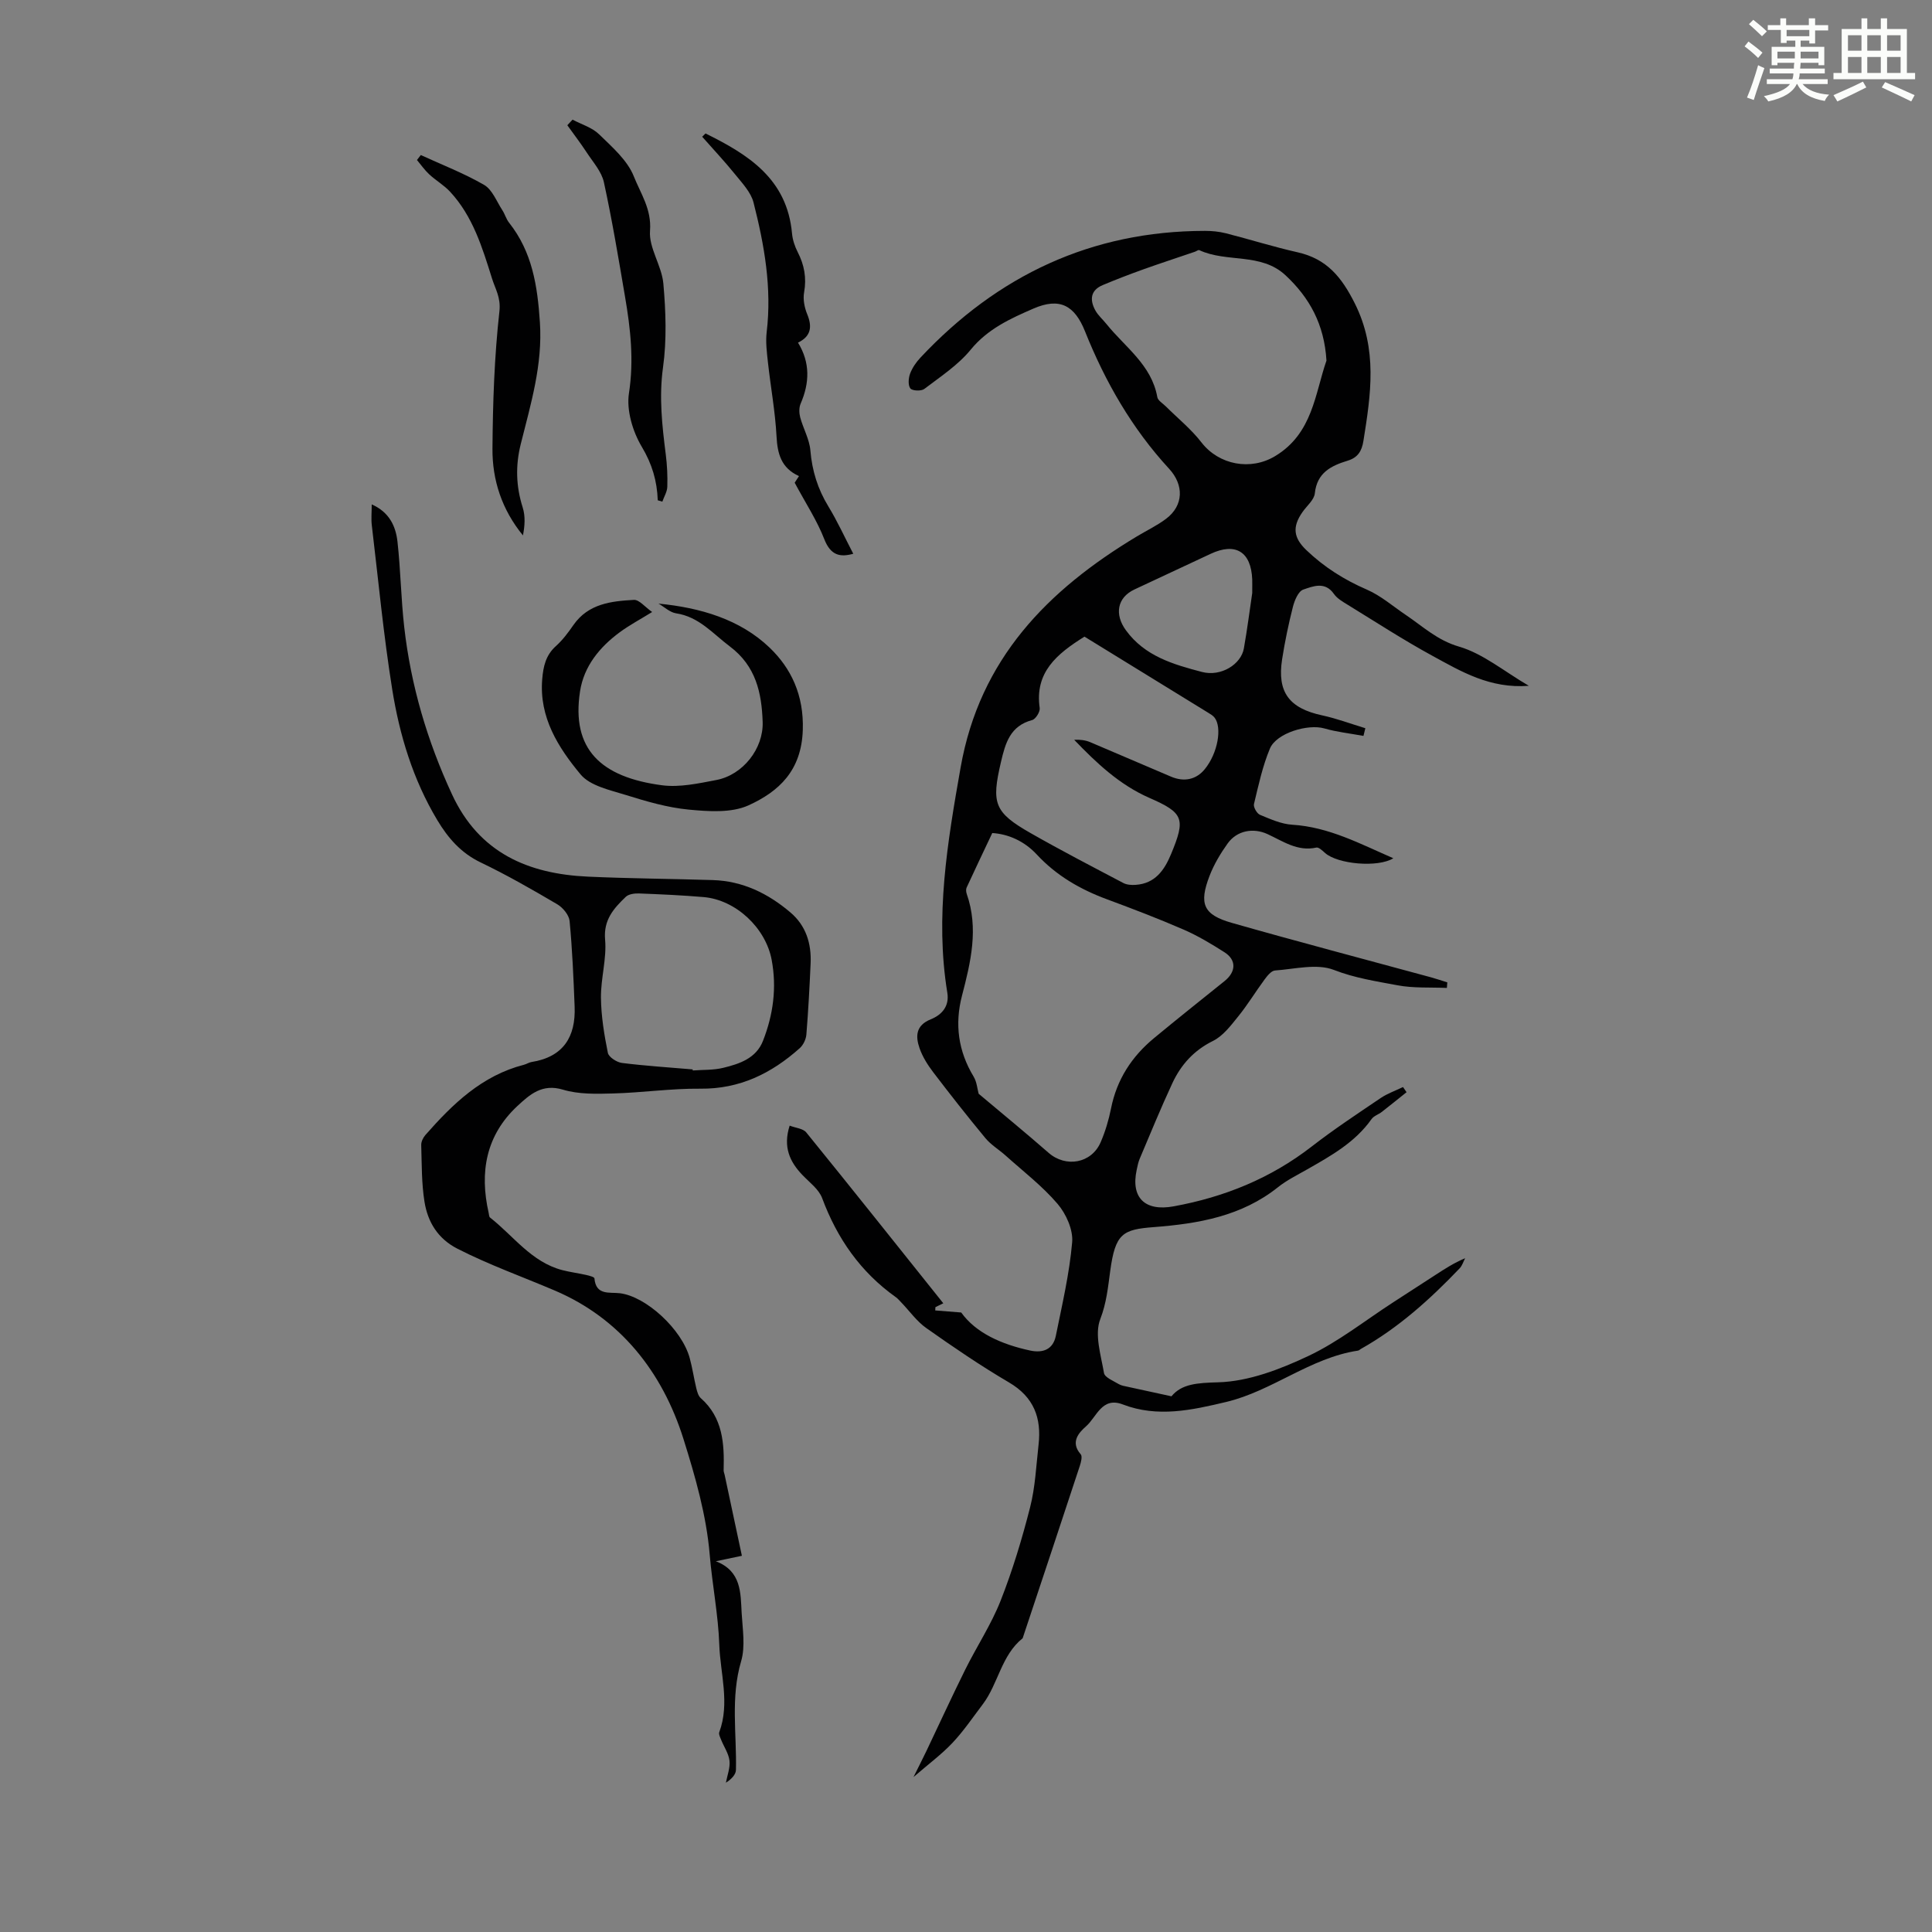 <svg enable-background="new 0 0 400 400" viewBox="0 0 400 400" xmlns="http://www.w3.org/2000/svg"><rect x="0" y="0" width="400" height="400" fill="#808080" stroke="none"/><path d="m361.2 9.6.8-1c.9.7 1.9 1.4 2.9 2.3l-.9 1.1c-1-1-2-1.8-2.8-2.4zm.5 10.6c.9-2.1 1.6-4.3 2.3-6.7.4.2.8.4 1.3.6-.7 2.1-1.5 4.3-2.2 6.6zm.4-15.2.9-.9c1 .8 2 1.6 2.8 2.4l-1 1c-.9-.9-1.8-1.7-2.7-2.5zm12.5-1.2h1.2v1.4h2.7v1.1h-2.7v2.7h-1.2v-.6h-1.8v1.3h4.9v3.8h-1.2v-.5h-3.7c0 .4-.1.9-.1 1.2h5.1v1h-5.2c0 .5-.1.9-.2 1.2h6v1h-5.2c1.1 1.3 2.9 2 5.5 2.2-.4.4-.7.8-.9 1.3-2.9-.5-4.8-1.6-5.7-3.5h-.1c-.8 1.7-2.7 2.9-5.9 3.6-.2-.4-.6-.8-.9-1.1 2.8-.6 4.6-1.4 5.4-2.5h-4.8v-1h5.3c.1-.3.2-.7.2-1.2h-4.9v-1h5c0-.4 0-.8.1-1.2h-3.5v.5h-1.2v-3.8h4.9v-1.3h-1.8v.5h-1.2v-2.7h-2.7v-1h2.6v-1.4h1.2v1.4h4.7v-1.4zm-6.6 8.3h3.6c0-.4 0-.9 0-1.4h-3.6zm1.9-4.6h4.7v-1.3h-4.7zm6.6 3.2h-3.7v1.4h3.7z" fill="#fbfcfa"/><path d="m385.3 3.8h1.3v2.2h2.8v-2.2h1.3v2.2h4.1v9.1h1.7v1.3h-16.9v-1.3h1.7v-9.1h4.1v-2.2zm.4 13.1.7 1.2c-1.8.9-3.8 1.9-6 2.9-.2-.4-.5-.8-.8-1.3 2.3-1 4.3-1.9 6.1-2.8zm-3.1-6.4h2.8v-3.2h-2.8zm0 4.6h2.8v-3.3h-2.8zm4-4.6h2.8v-3.2h-2.8zm0 4.6h2.8v-3.3h-2.8zm3.7 1.9c2.1.9 4.1 1.8 6.1 2.7l-.7 1.3c-2.2-1.1-4.2-2-6.1-2.9zm3.2-9.7h-2.8v3.2h2.8zm-2.8 7.8h2.8v-3.3h-2.8z" fill="#fbfcfa"/><g fill="#010102"><path d="m316.53 141.99c-8.07.62-14.01-2.97-19.96-6.21-5.98-3.26-11.72-6.99-17.53-10.56-1.04-.64-2.2-1.3-2.87-2.26-1.85-2.64-4.32-1.58-6.35-.89-1.02.35-1.8 2.24-2.14 3.58-.91 3.57-1.66 7.19-2.23 10.83-1.07 6.84 1.47 10.16 8.29 11.63 3.03.65 5.96 1.76 8.94 2.66-.13.53-.26 1.06-.39 1.59-2.71-.5-5.48-.79-8.11-1.55-3.37-.97-9.91.94-11.26 4.18-1.53 3.66-2.37 7.61-3.3 11.49-.15.63.61 1.96 1.25 2.22 2.15.89 4.4 1.91 6.67 2.05 7.6.47 14.09 3.97 20.93 6.94-3.16 1.98-11.53 1.24-14.14-1.1-.53-.47-1.3-1.22-1.79-1.11-3.91.87-6.91-1.32-10.12-2.79-2.96-1.36-6.33-.74-8.25 1.94-1.48 2.07-2.83 4.33-3.74 6.69-2.24 5.82-1.3 8.06 4.57 9.74 13.71 3.91 27.5 7.53 41.26 11.28 1.14.31 2.26.7 3.39 1.05-.03.38-.06.77-.09 1.15-3.42-.15-6.91.08-10.24-.55-4.41-.83-8.81-1.49-13.16-3.18-3.53-1.37-8.1-.17-12.19.12-.77.06-1.6 1.11-2.16 1.87-1.86 2.52-3.49 5.22-5.46 7.65-1.52 1.88-3.14 4.04-5.21 5.06-3.97 1.96-6.63 4.93-8.41 8.74-2.4 5.16-4.56 10.44-6.78 15.69-.3.71-.44 1.5-.61 2.26-1.26 5.84 1.77 8.64 7.65 7.56 10.52-1.92 20.09-5.8 28.59-12.39 4.59-3.56 9.45-6.77 14.27-10.03 1.41-.95 3.08-1.53 4.63-2.28.24.36.49.71.73 1.07-1.7 1.36-3.39 2.73-5.11 4.07-.69.54-1.67.83-2.14 1.5-3.41 4.83-8.4 7.6-13.36 10.43-2.04 1.16-4.19 2.22-6.01 3.67-7.55 6.02-16.49 7.55-25.7 8.26-6.45.49-7.98 1.31-9.03 9.07-.46 3.36-.76 6.61-2.06 9.98-1.23 3.17.13 7.44.77 11.16.16.92 1.94 1.62 3.05 2.29.55.33 1.26.42 1.91.57 2.8.62 5.6 1.22 9.01 1.96 2.11-2.58 5.34-2.78 9.7-2.9 6.3-.18 12.82-2.7 18.67-5.46 6.18-2.92 11.67-7.3 17.46-11.05 2.98-1.93 5.97-3.86 8.95-5.8 1.84-1.19 3.67-2.39 6.02-3.38-.37.71-.61 1.55-1.14 2.1-6.13 6.41-12.67 12.32-20.46 16.69-.19.11-.37.31-.58.34-9.91 1.49-17.73 8.36-27.33 10.64-7.08 1.68-14.17 3.27-21.38.5-4.32-1.66-5.4 2.62-7.6 4.54-1.52 1.33-3.29 3.29-1.1 5.78.38.43.06 1.67-.2 2.45-3.91 11.89-7.87 23.76-11.82 35.64-4.44 3.55-5.04 9.43-8.28 13.7-2.04 2.69-3.95 5.52-6.26 7.97-2.24 2.37-4.9 4.34-8.06 7.07 1.11-2.25 1.9-3.77 2.64-5.32 2.69-5.64 5.29-11.32 8.07-16.92 2.37-4.78 5.36-9.3 7.31-14.23 2.48-6.29 4.45-12.82 6.12-19.37 1.07-4.19 1.26-8.62 1.75-12.95.64-5.55-.96-9.89-6.13-12.92-5.88-3.45-11.53-7.31-17.1-11.24-1.98-1.39-3.46-3.51-5.17-5.29-.38-.39-.73-.82-1.17-1.13-7.29-5.19-12.12-12.13-15.23-20.48-.68-1.84-2.61-3.26-4.07-4.78-2.65-2.76-4.07-5.83-2.66-10.24 1.23.48 2.78.59 3.44 1.41 9.51 11.71 18.89 23.51 28.37 35.37-.69.34-1.16.57-1.63.8-.01.23-.02.45-.04.68 1.52.12 3.04.24 5.38.43 3.02 4.22 8.32 6.59 14.25 7.87 2.69.58 4.77-.23 5.34-3.05 1.3-6.43 2.82-12.87 3.38-19.38.22-2.58-1.26-5.87-3.02-7.93-3.15-3.69-7.09-6.71-10.72-9.97-1.38-1.25-3.06-2.23-4.23-3.65-3.71-4.48-7.31-9.06-10.83-13.68-1.13-1.49-2.18-3.16-2.79-4.91-.86-2.46-.82-4.74 2.31-6 2.28-.92 3.9-2.69 3.43-5.52-2.57-15.75.02-31.1 2.75-46.6 3.96-22.5 18.01-36.75 36.51-47.87 2.01-1.21 4.16-2.23 6.02-3.63 3.68-2.76 3.73-7.02.64-10.37-7.67-8.32-13.23-17.99-17.41-28.45-2.14-5.35-5.22-7.08-10.66-4.72-4.75 2.06-9.48 4.2-13.01 8.52-2.62 3.2-6.27 5.59-9.61 8.13-.63.48-2.48.4-2.88-.11-.51-.66-.4-2.12-.06-3.05.45-1.21 1.25-2.37 2.15-3.33 15.95-17 35.39-26.22 58.91-26.24 1.43 0 2.9.14 4.29.49 4.98 1.27 9.9 2.82 14.91 3.95 6 1.36 9.07 5.09 11.82 10.58 4.76 9.51 3.32 18.85 1.78 28.48-.34 2.12-1.17 3.44-3.26 4.08-3.41 1.04-6.35 2.47-6.8 6.76-.14 1.36-1.66 2.59-2.55 3.87-2.17 3.09-1.86 5.34.79 7.88 3.68 3.52 7.84 6.15 12.53 8.18 2.91 1.26 5.42 3.47 8.1 5.27 3.52 2.37 6.48 5.22 10.97 6.53 4.96 1.44 9.29 5.09 14.47 8.12zm-113.91 84.46c4.96 4.17 9.78 8.12 14.47 12.22 3.56 3.12 8.87 2.22 10.78-2.16.97-2.24 1.68-4.63 2.16-7.03 1.19-5.97 4.28-10.73 8.89-14.54 4.82-3.99 9.72-7.89 14.6-11.81 2.4-1.92 2.51-4.37 0-5.97-2.71-1.73-5.51-3.41-8.45-4.69-5.22-2.27-10.54-4.3-15.88-6.28-5.54-2.05-10.48-4.9-14.54-9.28-2.58-2.78-5.9-4.23-9.21-4.44-1.88 3.98-3.63 7.63-5.32 11.31-.16.36-.1.9.03 1.29 2.51 7.16.83 14.12-.98 21.08-1.54 5.91-.78 11.49 2.42 16.77.65 1.09.75 2.51 1.03 3.53zm72.01-151.79c-.45-7.53-3.52-13.04-8.47-17.66-5.09-4.75-12.17-2.56-17.86-5.21-.21-.1-.6.23-.91.33-3.56 1.22-7.14 2.38-10.68 3.65-2.82 1.01-5.62 2.09-8.39 3.25-2.57 1.07-2.73 3.07-1.55 5.23.57 1.05 1.54 1.87 2.3 2.82 3.85 4.8 9.35 8.46 10.54 15.15.13.71 1.11 1.28 1.73 1.89 2.49 2.48 5.28 4.73 7.41 7.49 3.63 4.68 10.19 5.89 15.26 2.83 7.8-4.7 8.25-13 10.62-19.77zm-50.1 57.15c-5.75 3.58-10.34 7.41-9.27 14.78.11.77-.84 2.3-1.56 2.49-4.57 1.22-5.55 4.77-6.47 8.72-1.99 8.52-1.42 10.38 6.19 14.71 6.3 3.59 12.74 6.93 19.16 10.31.72.38 1.7.44 2.54.38 4.04-.27 5.96-3.04 7.35-6.4 3.03-7.31 2.6-8.5-4.51-11.61-6.18-2.71-10.94-7.21-15.56-12.02 1.22-.07 2.31.07 3.3.48 5.61 2.36 11.17 4.8 16.78 7.16 2.66 1.12 5.18.63 6.97-1.58 2.71-3.34 3.58-8.6 2.03-10.63-.32-.43-.84-.73-1.31-1.02-8.56-5.26-17.12-10.53-25.64-15.77zm34.73-9.03c0-1.48.02-2.15 0-2.82-.23-5.73-3.45-7.71-8.6-5.3-5.26 2.46-10.52 4.92-15.78 7.38-3.59 1.68-4.17 5.16-1.78 8.44 3.92 5.4 9.86 7.09 15.75 8.64 3.95 1.04 8.11-1.59 8.68-4.87.72-4.07 1.24-8.18 1.73-11.47z"/><path d="m153.6 322.11c-2.52.53-3.95.83-5.39 1.13 5.31 2.05 5.11 6.55 5.34 10.68.19 3.35.8 6.94-.11 10.03-2.21 7.5-.9 14.99-1.07 22.49-.02.98-.96 1.94-2.08 2.65.28-1.52.91-3.09.74-4.56-.17-1.49-1.15-2.88-1.73-4.33-.2-.51-.54-1.16-.38-1.58 2.23-6 .2-12.18 0-18.11-.21-6.15-1.46-12.41-1.99-18.71-.68-8.06-2.98-16.09-5.42-23.86-4.39-13.98-13.17-25-26.63-30.74-6.71-2.86-13.61-5.32-20.16-8.66-4.08-2.08-6.17-5.55-6.84-9.76-.61-3.84-.55-7.8-.67-11.71-.02-.68.38-1.52.84-2.05 5.66-6.45 11.73-12.34 20.42-14.57.54-.14 1.03-.48 1.57-.57 6.57-1.04 9.18-5.19 8.93-11.47-.23-5.91-.48-11.83-1.04-17.72-.12-1.24-1.38-2.77-2.54-3.46-5.2-3.06-10.45-6.07-15.89-8.68-4.06-1.95-6.73-5.03-8.95-8.73-5.03-8.38-7.83-17.6-9.35-27.12-1.8-11.25-2.87-22.61-4.22-33.93-.16-1.31-.02-2.66-.02-4.34 3.61 1.58 4.97 4.48 5.33 7.69.66 5.88.73 11.82 1.4 17.7 1.37 12.08 4.77 23.6 9.9 34.66 5.61 12.11 15.75 16.46 28.16 17.02 8.6.39 17.22.44 25.83.71 6.2.19 11.46 2.78 16.08 6.71 3.21 2.73 4.35 6.42 4.17 10.53-.22 4.92-.48 9.84-.88 14.75-.08.98-.64 2.16-1.38 2.82-5.85 5.22-12.43 8.47-20.58 8.38-6.02-.06-12.04.83-18.07.99-3.47.1-7.13.19-10.38-.79-4.31-1.3-6.87 1.03-9.4 3.37-6.54 6.08-7.89 13.73-5.96 22.18.07.32.07.78.29.94 4.85 3.8 8.55 9.2 14.93 10.87 1.62.42 3.29.63 4.93 1 .63.14 1.72.42 1.74.71.31 3.59 3.11 2.82 5.27 3.08 5.42.66 12.84 7.47 14.46 13.43.56 2.05.86 4.16 1.36 6.23.18.73.41 1.6.93 2.06 4.58 4.05 4.89 9.4 4.73 14.93-.01.3.13.61.2.91 1.18 5.51 2.35 11.02 3.58 16.8zm-10.19-100.7c0 .07 0 .14.01.22 2.11-.16 4.29-.05 6.33-.55 3.37-.82 6.81-1.97 8.22-5.59 2.12-5.4 2.88-11.01 1.79-16.79-1.25-6.61-7.42-12.4-14.09-12.97-4.45-.38-8.93-.58-13.39-.75-.92-.03-2.14.13-2.73.71-2.48 2.39-4.63 4.74-4.27 8.86.35 3.94-.9 8-.86 12 .04 3.82.67 7.67 1.43 11.43.18.88 1.83 1.95 2.91 2.09 4.85.61 9.76.92 14.65 1.34z"/><path d="m136.34 124.97c8.63.84 16.86 3.24 22.99 9.11 4.46 4.27 7.12 9.83 6.88 17.06-.27 8.42-4.95 12.73-11.22 15.59-3.56 1.62-8.29 1.28-12.4.89-4.4-.42-8.77-1.7-13.03-3.03-3.3-1.03-7.39-1.88-9.37-4.27-4.61-5.55-8.59-11.79-7.93-19.71.22-2.65.74-4.97 2.84-6.85 1.4-1.26 2.56-2.82 3.64-4.38 3.08-4.4 7.81-4.92 12.5-5.18 1.1-.06 2.29 1.47 3.78 2.51-2.5 1.55-4.72 2.72-6.72 4.2-4.18 3.08-7.42 7.06-8.21 12.23-1.84 11.98 4.31 17.77 16.96 19.44 3.65.48 7.56-.38 11.27-1.09 5.5-1.05 9.77-6.51 9.58-12.02-.2-6.05-1.41-11.58-6.78-15.62-3.54-2.66-6.39-6.16-11.16-6.87-1.29-.21-2.43-1.32-3.62-2.01z"/><path d="m87.12 32.1c4.39 2.02 8.94 3.77 13.11 6.18 1.69.98 2.57 3.39 3.75 5.2.55.83.81 1.86 1.42 2.63 4.8 6.06 5.88 13.07 6.38 20.61.59 8.83-1.9 16.94-3.96 25.21-1.12 4.48-.99 8.76.4 13.14.57 1.79.44 3.81.05 5.78-4.37-5.34-6.36-11.46-6.31-17.97.07-9.49.39-19.02 1.44-28.44.32-2.86-.87-4.63-1.55-6.83-2-6.39-3.96-12.85-8.67-17.92-1.26-1.36-2.94-2.32-4.31-3.59-.95-.88-1.7-1.97-2.54-2.97.26-.33.53-.68.79-1.03z"/><path d="m146.07 27.63c8.82 4.36 16.89 9.37 17.91 20.71.12 1.3.56 2.65 1.16 3.82 1.38 2.68 1.88 5.36 1.34 8.38-.26 1.44.08 3.15.65 4.53 1.07 2.61.77 4.56-1.91 5.87 2.55 4.16 2.4 8.34.54 12.64-.35.81-.32 1.94-.09 2.82.62 2.31 1.91 4.53 2.11 6.85.35 4.22 1.53 8 3.73 11.61 1.89 3.1 3.4 6.44 5.15 9.79-2.63.73-4.65.44-6-3.02-1.5-3.87-3.84-7.41-6.13-11.69-.07.11.38-.58.89-1.37-3.68-1.67-4.46-4.61-4.65-8.26-.27-5.09-1.21-10.15-1.77-15.23-.23-2.09-.51-4.25-.27-6.31 1.1-9.17-.48-18.06-2.72-26.84-.54-2.13-2.35-4.02-3.81-5.83-2.16-2.68-4.54-5.2-6.82-7.79.24-.23.46-.46.69-.68z"/><path d="m136.18 103.58c-.14-4-1.17-7.51-3.3-11.07-1.89-3.17-3.21-7.58-2.66-11.11 1.05-6.83.32-13.35-.81-19.95-1.35-7.93-2.67-15.87-4.38-23.72-.48-2.21-2.25-4.16-3.55-6.15-1.26-1.93-2.68-3.77-4.02-5.65.36-.39.72-.77 1.08-1.16 1.86.99 4.06 1.63 5.51 3.05 2.71 2.64 5.86 5.37 7.18 8.71 1.39 3.51 3.7 6.78 3.35 11.25-.28 3.54 2.43 7.22 2.76 10.93.51 5.75.72 11.67-.07 17.36-.85 6.14-.19 12.02.57 18.01.28 2.21.39 4.47.32 6.69-.03 1.04-.67 2.06-1.03 3.09-.31-.1-.63-.19-.95-.28z"/></g></svg>